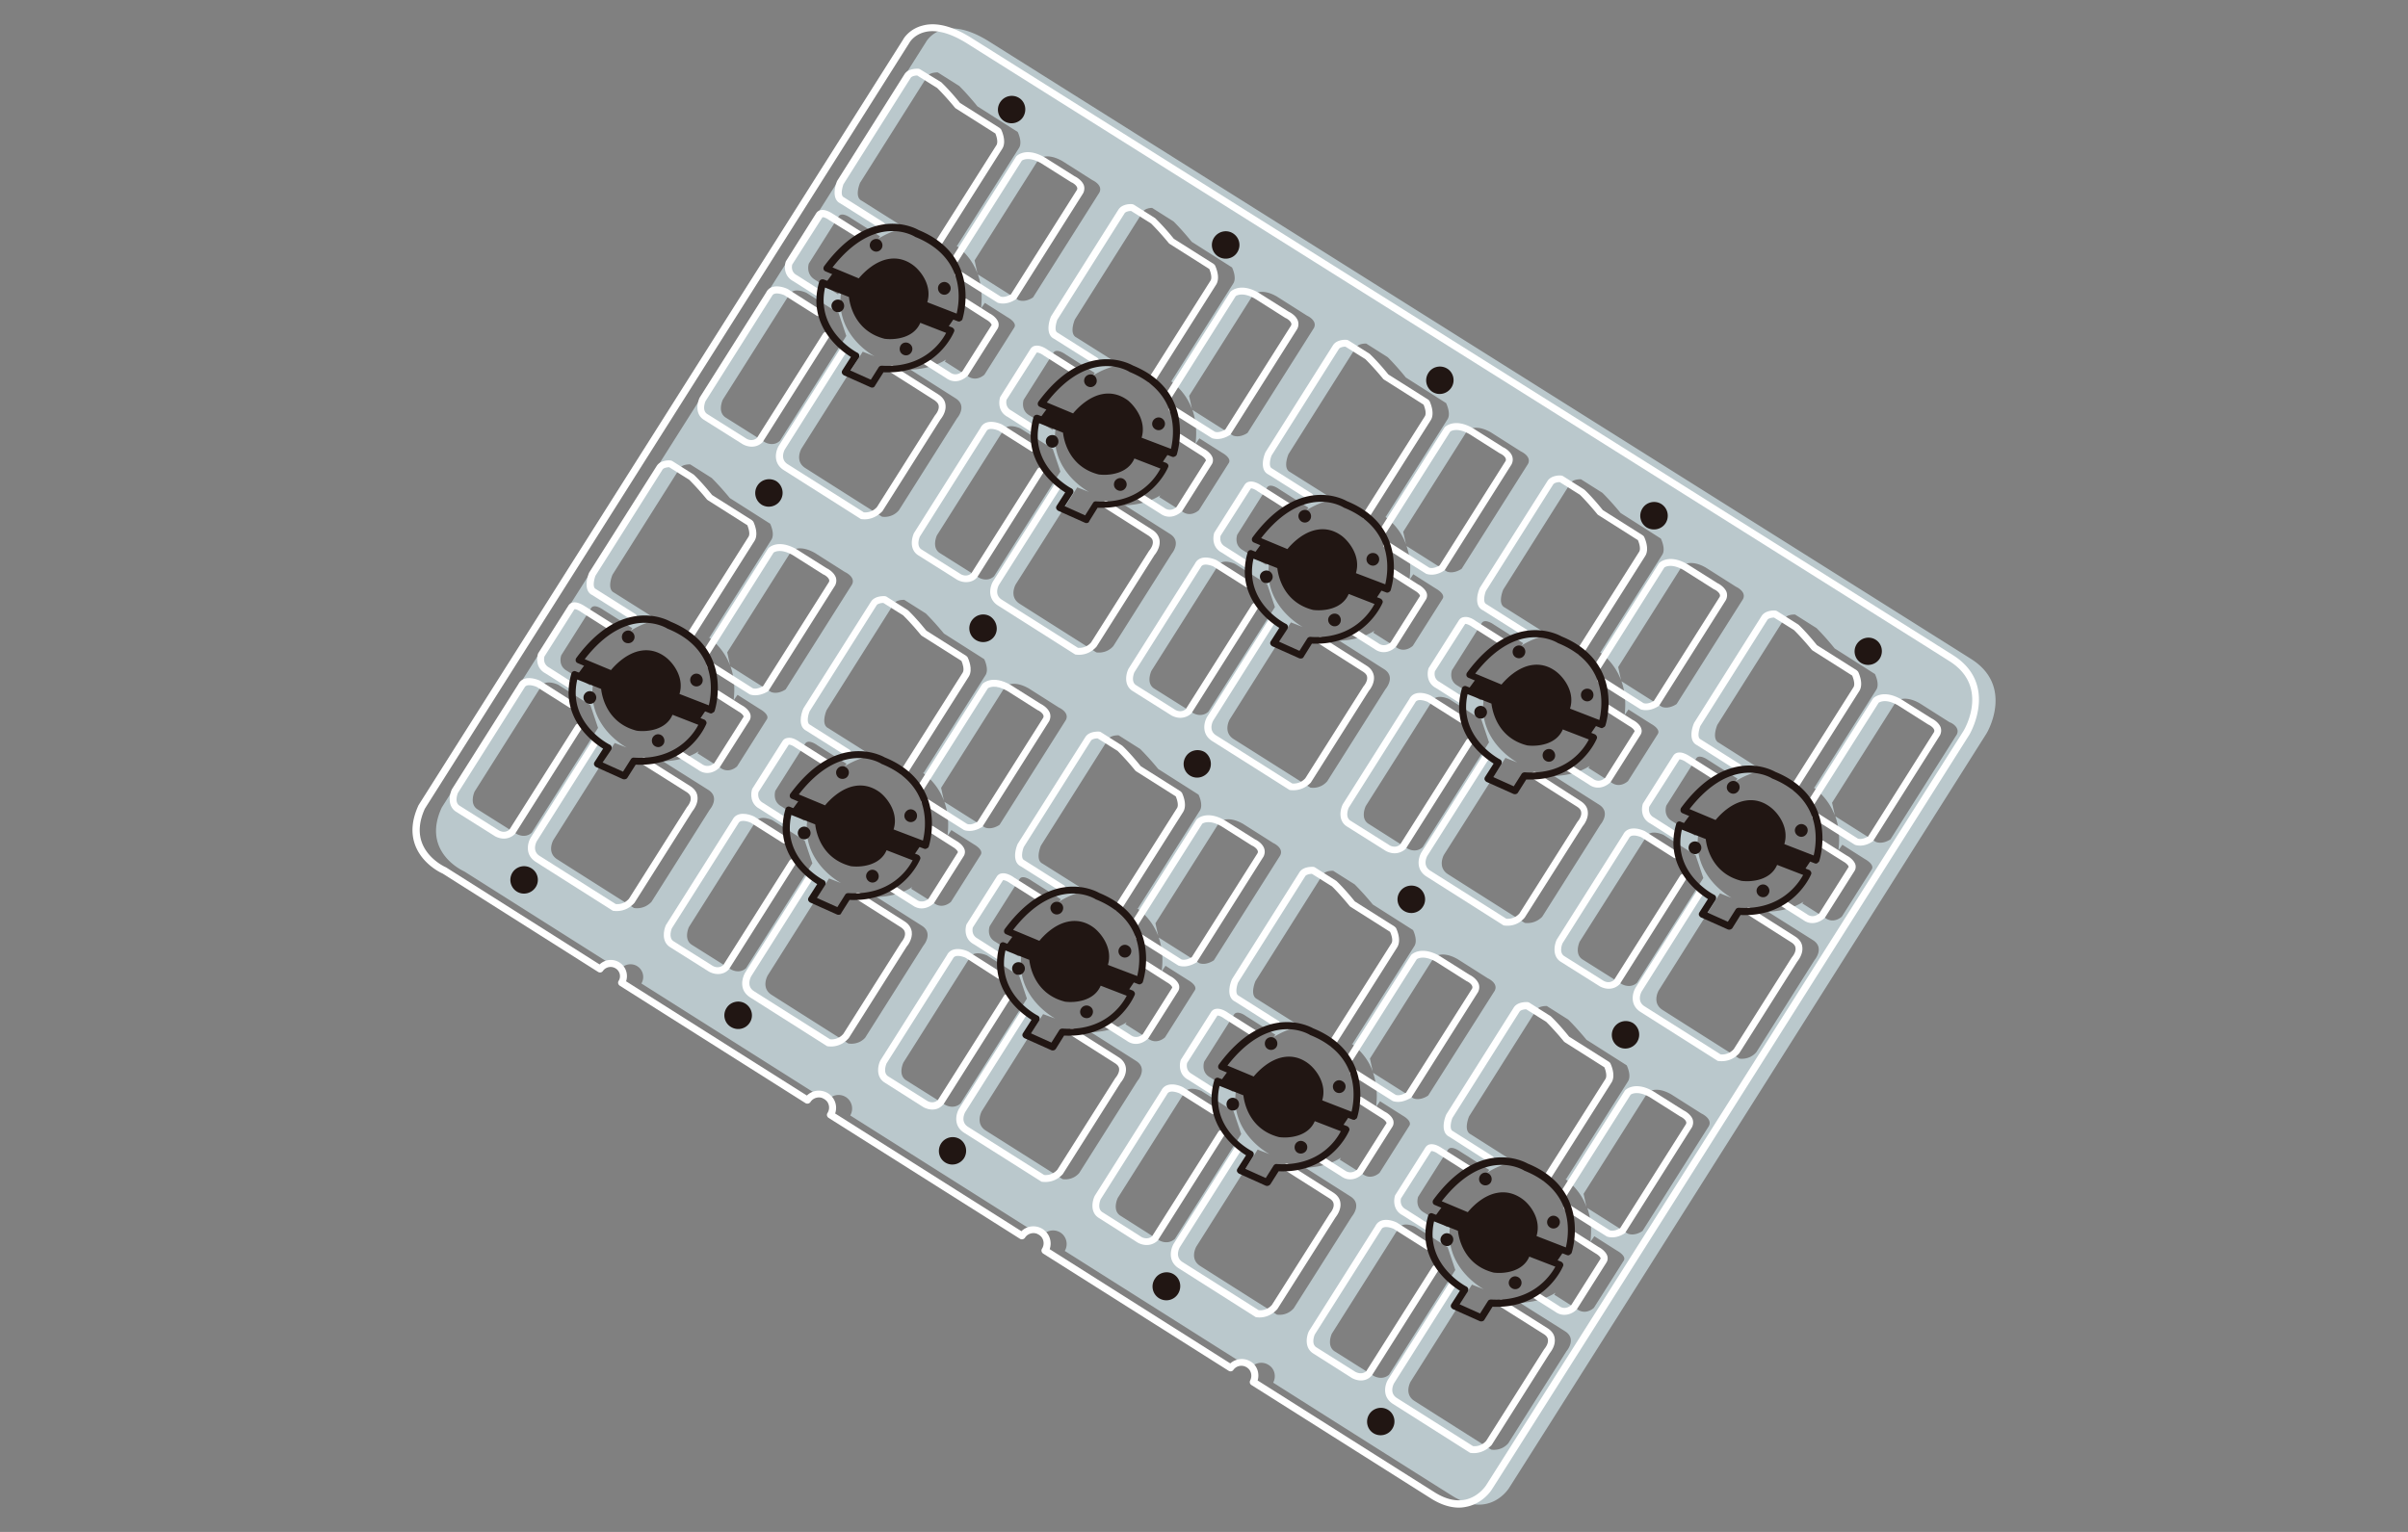 <svg version="1.1" id="圖層_1" xmlns="http://www.w3.org/2000/svg" x="0" y="0" viewBox="0 0 110 70" style="enable-background:new 0 0 110 70" xml:space="preserve"><rect x="0" y="0" width="110" height="70" fill="#808080" stroke="none"/><style>.st0{display:none}.st1{display:inline}.st2{fill:#7d7d7d}.st3{fill:#211613}.st4{fill:#fff}.st5{fill:#a9aaaa}.st6{fill:#231815}.st7{fill:#807f80}.st8{fill:#d8d8d9}.st10{fill:#6b6a6a}.st11{fill:#c2c3c3}.st12{fill:#bac8cc}</style><g id="圖層_3"><path class="st12" d="M90.04 30.11C88.34 29.03 45.19 1.9 45.19 1.9c-2.16-1.36-2.89.02-2.89.02L20.18 36.9c-.96 2.06 1.03 2.92 1.03 2.92l7.11 4.5a.58.58 0 0 1 .98.62l8.49 5.37c.19-.28.56-.36.85-.18.28.18.37.55.2.84l8.75 5.53c.19-.28.56-.36.85-.18.28.18.37.55.2.84l8.48 5.36c.19-.25.55-.33.83-.15.28.17.36.53.21.81 0 0 7.2 4.56 8.18 5.17 1.71 1.08 2.59-.35 2.59-.35.19-.28 21.82-34.49 21.82-34.49s1.29-2.14-.71-3.4zM62.41 15.7l.98.62s.37.36.83.93l1.84 1.17s.23.47.07.73l-2.83 4.47-.04-.02c.51.38.81.83.97 1.28l-.13-.58 2.93-4.63s.35-.33 1.08.09l1.37.87s.5.22.32.57l-3.03 4.79s-.34.25-.67.13l-1.85-1.17c.21.59.19 1.17.13 1.56l.18-.27 1.04.66s.44.24.3.46l-1.36 2.15s-.37.36-.77.06l-1.04-.66.06-.09c-.41.26-.96.44-1.65.46l.06.01 2.03 1.29c.55.35.06.91.06.91l-2.66 4.21c-.33.38-.77.29-.77.29s-3-1.9-3.51-2.22c-.5-.32-.18-.89-.18-.89l2.8-4.44.54.21c-.25-.14-1.89-1.15-1.51-3.07l-.17.23-1.04-.66c-.45-.24-.27-.72-.27-.72l1.36-2.15c.14-.23.55.07.55.07l1.34.85-.08.11c.51-.32.98-.46 1.38-.48l-.33-.12-1.81-1.14c-.35-.17-.07-.82-.07-.82l3.07-4.86c.13-.21.48-.19.48-.19zm5.26 17.18.35 1.04-3.03 4.79c-.33.3-.7.06-.7.06l-1.78-1.13c-.39-.25-.12-.81-.12-.81l3.03-4.79c.19-.38.79-.09.79-.09l1.46.93zm-12.47-.36c-.33.3-.7.06-.7.06l-1.78-1.12c-.39-.25-.12-.81-.12-.81l3.03-4.79c.19-.38.79-.09.79-.09l1.47.93.35 1.04-3.04 4.78zM52.63 9.5l.98.62s.37.36.83.93l1.84 1.17s.23.46.06.73l-2.83 4.47-.04-.02c.52.39.81.84.98 1.29l-.13-.6 2.93-4.63s.35-.33 1.08.09l1.37.87s.5.22.32.57l-3.03 4.79s-.34.25-.67.12l-1.85-1.17c.21.6.19 1.17.14 1.56l.18-.26 1.04.66s.45.24.3.47l-1.36 2.15s-.37.36-.77.06l-1.05-.66.06-.08c-.41.26-.95.44-1.64.46l.05.02 2.03 1.29c.55.35.07.91.07.91l-2.66 4.21c-.33.38-.78.29-.78.29s-3-1.9-3.5-2.22c-.51-.32-.18-.89-.18-.89l2.81-4.43.54.21c-.26-.14-1.89-1.15-1.5-3.06l-.17.23-1.04-.66c-.44-.24-.28-.72-.28-.72l1.36-2.15c.14-.23.55.07.55.07l1.34.85-.08.12c.51-.32.98-.46 1.38-.48l-.33-.12-1.81-1.14c-.35-.17-.07-.82-.07-.82l3.07-4.86c.1-.25.46-.24.46-.24zm-7.22 16.83c-.32.3-.7.06-.7.06l-1.78-1.12c-.39-.25-.13-.81-.13-.81l3.03-4.79c.19-.38.79-.09.79-.09l1.47.93.35 1.04-3.03 4.78zm-8.46-14.29 1.36-2.15c.14-.23.55.07.55.07l1.34.84-.08.11c.51-.32.98-.46 1.38-.48l-.33-.12-1.81-1.14c-.35-.17-.07-.82-.07-.82l3.07-4.86c.12-.2.48-.18.48-.18l.98.62s.37.36.83.93l1.84 1.17s.23.46.06.73l-2.83 4.47-.05-.02c.52.39.82.84.98 1.29l-.13-.6 2.93-4.63s.34-.33 1.08.09l1.37.87s.5.22.32.57l-3.03 4.79s-.34.25-.67.12l-1.85-1.17c.21.59.19 1.17.14 1.56l.18-.26 1.04.66s.45.24.3.47l-1.36 2.15s-.37.36-.77.06l-1.04-.66.06-.09c-.41.26-.96.44-1.65.46l.05.02 2.03 1.29c.56.35.07.91.07.91l-2.66 4.21c-.33.38-.77.29-.77.29s-3-1.9-3.5-2.22c-.51-.32-.18-.89-.18-.89l2.8-4.43.54.21c-.26-.14-1.89-1.15-1.5-3.06l-.17.23-1.04-.66c-.46-.27-.29-.75-.29-.75zm-3.93 6.22 3.03-4.79c.19-.38.79-.09.79-.09l1.47.93.35 1.04-3.03 4.79c-.32.3-.7.06-.7.06l-1.78-1.12c-.4-.26-.13-.82-.13-.82zM23.59 38.1l-1.78-1.12c-.39-.25-.13-.81-.13-.81l3.03-4.79c.19-.38.79-.09.79-.09l1.47.93.35 1.04-3.03 4.79c-.32.29-.7.05-.7.05zm5.37 3.39s-3-1.9-3.5-2.22c-.51-.32-.18-.89-.18-.89l2.8-4.43.55.21c-.24-.13-1.9-1.14-1.51-3.07l-.17.23-1.04-.66c-.45-.24-.27-.72-.27-.72L27 27.79c.14-.23.55.07.55.07l1.34.85-.08.11c.51-.32.98-.46 1.38-.48l-.33-.12-1.81-1.14c-.35-.17-.07-.82-.07-.82l3.07-4.86c.12-.2.48-.18.48-.18l.98.62s.37.36.83.92l1.84 1.17s.23.46.06.73l-2.83 4.47-.05-.02c.52.39.82.85.99 1.3l-.13-.6 2.93-4.63s.34-.33 1.08.09l1.37.87s.5.22.32.57l-3.03 4.79s-.34.25-.67.12l-1.85-1.17c.21.59.19 1.17.14 1.56l.18-.26 1.04.66s.44.24.3.46l-1.36 2.15s-.37.36-.77.06l-1.04-.66.06-.09c-.41.26-.96.44-1.65.46l.05.02 2.03 1.28c.56.35.07.91.07.91l-2.66 4.21c-.36.38-.8.28-.8.28zm4.42 2.8-1.78-1.12c-.39-.25-.13-.81-.13-.81l3.03-4.79c.19-.38.79-.09.79-.09l1.47.93.35 1.04-3.03 4.79c-.32.29-.7.05-.7.05zm5.37 3.39s-3-1.9-3.5-2.22c-.51-.32-.18-.89-.18-.89l2.8-4.43.55.21c-.24-.13-1.9-1.14-1.51-3.07l-.17.23-1.04-.66c-.44-.24-.28-.72-.28-.72l1.36-2.15c.15-.23.55.07.55.07l1.34.85-.09.12c.51-.32.99-.46 1.39-.49l-.33-.12-1.81-1.14c-.35-.17-.07-.82-.07-.82l3.07-4.86c.12-.2.48-.18.48-.18l.98.62s.37.36.83.92l1.84 1.17s.23.46.06.73l-2.83 4.47-.05-.02c.52.39.81.84.98 1.29l-.13-.59 2.93-4.63s.34-.33 1.08.09l1.37.87s.5.22.32.57l-3.03 4.79s-.34.25-.67.12l-1.85-1.17c.21.6.19 1.17.14 1.56l.18-.27 1.04.66s.44.24.3.47l-1.36 2.15s-.37.36-.77.06l-1.05-.66.06-.08c-.41.26-.96.44-1.65.46l.05.02 2.03 1.29c.55.35.07.91.07.91l-2.66 4.21c-.33.36-.77.26-.77.26zm4.42 2.8-1.78-1.12c-.39-.25-.12-.81-.12-.81l3.03-4.79c.19-.38.79-.1.79-.1l1.47.93.35 1.04-3.03 4.79c-.33.3-.71.06-.71.06zm5.37 3.4s-3-1.9-3.51-2.22c-.5-.32-.18-.89-.18-.89l2.8-4.43.55.2c-.23-.13-1.9-1.14-1.51-3.07l-.17.23-1.04-.66c-.45-.24-.27-.72-.27-.72l1.36-2.15c.14-.23.55.07.55.07l1.34.85-.08.11c.51-.32.98-.46 1.38-.48l-.33-.12-1.81-1.14c-.35-.17-.07-.82-.07-.82l3.07-4.86c.12-.2.48-.18.48-.18l.98.62s.37.36.83.92l1.84 1.17s.23.46.06.73l-2.83 4.47-.05-.02c.51.38.81.83.98 1.28l-.13-.58 2.93-4.63s.35-.33 1.08.09l1.37.87s.5.22.32.57l-3.03 4.79s-.34.25-.67.13l-1.85-1.17c.21.6.19 1.17.13 1.56l.18-.27 1.04.66s.44.24.3.46l-1.36 2.15s-.37.36-.77.06l-1.04-.66.06-.09c-.41.26-.96.44-1.65.46l.05.02 2.03 1.29c.55.35.06.91.06.91L49.3 53.6c-.32.37-.76.28-.76.28zm4.42 2.8-1.78-1.13c-.39-.25-.12-.81-.12-.81l3.03-4.79c.19-.38.79-.1.79-.1l1.47.93.35 1.04-3.03 4.79c-.34.3-.71.07-.71.07zm6.14 3.1c-.33.38-.77.29-.77.29s-3-1.9-3.5-2.22c-.51-.32-.18-.89-.18-.89l2.8-4.43.55.21c-.23-.12-1.91-1.13-1.51-3.08l-.17.23-1.04-.66c-.44-.24-.27-.72-.27-.72l1.36-2.15c.15-.23.55.07.55.07l1.34.85-.08.11c.51-.32.98-.46 1.38-.48l-.33-.12-1.81-1.14c-.35-.17-.07-.82-.07-.82l3.07-4.86c.12-.2.48-.18.48-.18l.98.62s.37.36.83.92l1.84 1.17s.23.46.06.73l-2.83 4.47-.05-.02c.52.39.82.84.98 1.29l-.13-.6 2.93-4.63s.35-.33 1.08.09l1.37.87s.5.22.32.57l-3.04 4.79s-.34.25-.67.13l-1.85-1.17c.21.59.19 1.17.14 1.56l.18-.26 1.04.66s.44.24.3.46l-1.36 2.15s-.37.36-.77.06l-1.05-.66.06-.09c-.41.26-.96.44-1.65.46l.05.02 2.03 1.29c.55.35.07.91.07.91l-2.66 4.2zm3.65 3.09-1.78-1.12c-.39-.25-.13-.81-.13-.81l3.03-4.79c.19-.38.79-.09.79-.09l1.47.93.35 1.04-3.03 4.79c-.33.28-.7.05-.7.05zm15.31-11.41-3.03 4.79s-.34.25-.67.12l-1.85-1.17c.21.59.19 1.17.14 1.55l.18-.26 1.04.66s.45.24.3.46l-1.36 2.15s-.36.36-.77.06L71 59.16l.06-.09c-.41.26-.96.44-1.65.46l.05.02 2.03 1.28c.56.35.07.91.07.91l-2.66 4.21c-.33.38-.78.29-.78.29s-3-1.9-3.5-2.22c-.51-.32-.18-.89-.18-.89l2.8-4.43.54.21c-.25-.14-1.89-1.15-1.51-3.07l-.17.23-1.04-.66c-.45-.24-.28-.72-.28-.72l1.36-2.15c.14-.23.55.07.55.07l1.34.85-.09.12c.51-.32.98-.46 1.38-.48l-.33-.12-1.81-1.15c-.35-.17-.07-.82-.07-.82l3.07-4.86c.12-.2.48-.18.48-.18l.98.62s.37.36.83.92l1.84 1.17s.23.46.06.73l-2.83 4.47-.05-.02c.52.39.82.84.98 1.29l-.13-.6 2.93-4.63s.35-.33 1.08.09l1.37.87c.02.01.52.24.34.58zm-8.41-9.29s-3-1.9-3.5-2.22c-.51-.32-.19-.89-.19-.89l2.81-4.43.54.21c-.26-.15-1.89-1.16-1.5-3.07l-.17.23-1.04-.66c-.45-.24-.27-.72-.27-.72l1.36-2.15c.14-.23.55.07.55.07l1.34.85-.08.11c.51-.32.98-.45 1.38-.48l-.33-.12-1.81-1.14c-.35-.17-.07-.82-.07-.82l3.07-4.86c.12-.2.48-.18.48-.18l.98.62s.37.36.83.92l1.84 1.17s.23.46.07.73l-2.83 4.47-.04-.02c.52.39.81.84.98 1.29l-.13-.6 2.93-4.63s.35-.33 1.08.09l1.37.87s.5.22.32.57l-3.03 4.79s-.34.25-.67.13l-1.85-1.17c.21.59.19 1.17.14 1.55l.18-.26 1.04.66s.44.23.3.46l-1.36 2.15s-.37.36-.77.06l-1.04-.66.06-.09c-.41.26-.96.44-1.65.46l.05.02 2.03 1.29c.55.35.06.91.06.91l-2.66 4.21c-.36.37-.8.28-.8.28zm4.42 2.79-1.78-1.12c-.39-.25-.13-.81-.13-.81l3.04-4.79c.19-.38.79-.09.79-.09l1.47.93.35 1.04-3.03 4.79c-.33.29-.71.05-.71.05zm15.32-11.4-3.03 4.79s-.34.25-.67.12l-1.85-1.17c.21.59.19 1.17.14 1.56l.18-.26 1.04.66s.45.24.3.47l-1.36 2.15s-.36.36-.77.06l-1.04-.66.06-.08c-.41.26-.96.44-1.65.46l.05.02 2.03 1.28c.55.35.07.91.07.91l-2.66 4.21c-.33.38-.78.29-.78.29s-3-1.9-3.5-2.22c-.51-.32-.18-.89-.18-.89l2.8-4.44.54.21c-.27-.15-1.89-1.16-1.5-3.07l-.17.23-1.04-.66c-.45-.24-.28-.72-.28-.72l1.36-2.15c.14-.23.55.07.55.07l1.34.85-.09.12c.51-.32.98-.46 1.38-.49l-.33-.12-1.81-1.15c-.35-.17-.07-.82-.07-.82l3.07-4.86c.12-.2.48-.18.48-.18l.98.62s.37.36.83.93l1.84 1.17s.23.46.06.72l-2.83 4.47-.04-.01c.52.39.81.84.98 1.29l-.13-.59 2.93-4.63s.35-.33 1.08.09l1.37.87c0-.02.49.2.32.55z"/><path class="st3" d="M51.42 18.43c-1.23-.92-2.36.66-2.36.66l-1.18-.49-.41.56 1.24.49s.04 1.49 1.5 1.87c0 0 1.27.17 1.51-.78l1.3.51.39-.58-1.48-.57c.42-.94-.51-1.67-.51-1.67zM69.46 54.91c-1.23-.91-2.36.66-2.36.66l-1.18-.49-.41.56 1.24.49s.04 1.49 1.5 1.87c0 0 1.27.17 1.51-.78l1.3.51.39-.58-1.48-.57c.42-.94-.51-1.67-.51-1.67zM38.89 39.41s1.27.17 1.51-.78l1.31.51.39-.58-1.48-.57c.41-.93-.52-1.66-.52-1.66-1.23-.92-2.36.66-2.36.66l-1.18-.5-.41.56 1.24.49c0 .01.04 1.5 1.5 1.87zM58.47 51.79s1.27.17 1.51-.78l1.31.51.39-.58-1.48-.56c.41-.93-.52-1.66-.52-1.66-1.23-.91-2.36.66-2.36.66l-1.18-.5-.41.56 1.24.49c-.01 0 .03 1.49 1.5 1.86zM48.68 45.6s1.27.17 1.51-.78l1.31.51.39-.58-1.48-.57c.41-.93-.53-1.66-.53-1.66-1.23-.91-2.36.66-2.36.66l-1.18-.5-.41.56 1.24.49c.01.01.04 1.5 1.51 1.87zM80.78 37.01c-1.23-.91-2.36.66-2.36.66l-1.18-.49-.41.56 1.24.49s.04 1.49 1.5 1.87c0 0 1.27.17 1.51-.78l1.3.51.39-.58-1.48-.57c.43-.94-.51-1.67-.51-1.67zM40.43 15.32s1.27.17 1.51-.78l1.3.51.4-.58-1.48-.57c.41-.93-.52-1.66-.52-1.66-1.23-.91-2.36.66-2.36.66l-1.18-.49-.41.56 1.24.49c-.01-.01.03 1.48 1.5 1.86zM61.21 24.62c-1.23-.91-2.36.66-2.36.66l-1.18-.5-.41.56 1.24.49s.04 1.49 1.5 1.87c0 0 1.27.17 1.51-.78l1.3.51.39-.58-1.48-.57c.42-.93-.51-1.66-.51-1.66zM29.1 33.22s1.27.17 1.51-.78l1.3.51.39-.58-1.48-.57c.41-.93-.52-1.66-.52-1.66-1.23-.92-2.36.66-2.36.66l-1.18-.49-.41.56 1.24.49c.01-.01.05 1.49 1.51 1.86zM69.79 33.89s1.27.17 1.51-.78l1.3.51.4-.58-1.48-.57c.41-.93-.52-1.66-.52-1.66-1.23-.91-2.36.66-2.36.66l-1.18-.5-.41.56 1.24.49c0 .01.04 1.5 1.5 1.87zM24.47 40.54c-.19.29-.57.38-.86.2a.632.632 0 0 1-.2-.87.63.63 0 0 1 .87-.19c.29.18.38.57.19.86zM34.25 46.73c-.18.29-.57.38-.87.19a.617.617 0 0 1-.19-.86c.18-.29.57-.38.86-.2.3.19.39.58.2.87zM44.04 52.92c-.19.29-.57.38-.86.2s-.38-.57-.19-.87a.63.63 0 0 1 .87-.19c.27.18.36.56.18.86zM53.82 59.11a.63.63 0 1 1-1.06-.68c.18-.29.57-.38.86-.2.3.19.38.58.2.88zM63.6 65.29c-.18.29-.57.38-.86.2s-.38-.57-.19-.87a.63.63 0 0 1 .87-.19c.28.18.37.57.18.86zM35.65 22.86c-.18.29-.57.38-.86.2a.63.63 0 0 1-.19-.87c.18-.29.57-.38.87-.2.28.19.37.58.18.87zM45.44 29.05c-.18.29-.57.38-.87.19a.627.627 0 0 1-.19-.87c.19-.29.57-.38.86-.2.29.2.38.59.2.88zM55.22 35.24c-.19.29-.57.38-.86.2s-.38-.57-.19-.87c.18-.29.57-.38.87-.2.27.19.36.58.18.87zM65 41.43c-.18.29-.57.38-.87.19a.617.617 0 0 1-.19-.86c.18-.29.57-.38.87-.2.29.19.38.58.19.87zM74.78 47.62c-.19.29-.57.38-.86.2s-.38-.57-.19-.87a.64.64 0 0 1 .87-.2c.28.19.37.57.18.87zM46.74 5.34c-.18.29-.57.38-.86.2a.62.62 0 0 1-.19-.87.63.63 0 0 1 .87-.19c.28.18.36.56.18.86zM56.52 11.53c-.18.29-.57.38-.87.19a.617.617 0 0 1-.19-.86c.19-.29.57-.38.86-.2.3.19.39.57.2.87zM66.3 17.71c-.19.29-.57.38-.86.2a.627.627 0 0 1-.19-.87c.18-.29.57-.38.87-.19.28.18.37.57.18.86zM76.09 23.9c-.18.29-.57.38-.87.2a.627.627 0 0 1-.19-.87c.18-.29.57-.38.86-.2.3.19.38.58.2.87zM85.87 30.09c-.18.29-.57.38-.86.2a.617.617 0 0 1-.19-.86c.19-.29.57-.38.86-.2.29.18.37.57.19.86z"/><path class="st4" d="M66.65 68.89c-.41 0-.85-.14-1.3-.43l-8.18-5.17a.158.158 0 0 1-.06-.21c.11-.22.04-.48-.16-.6a.449.449 0 0 0-.61.12c-.05.07-.14.08-.21.04l-8.48-5.36c-.07-.05-.1-.14-.05-.22a.462.462 0 0 0-.78-.5.17.17 0 0 1-.22.05l-8.75-5.53c-.07-.05-.1-.14-.05-.22a.462.462 0 0 0-.78-.5c-.05.07-.15.09-.22.05l-8.49-5.37c-.07-.05-.1-.14-.05-.22.12-.19.06-.45-.14-.57a.43.43 0 0 0-.58.12c-.05.07-.14.09-.22.04l-7.11-4.5c-.01 0-.9-.39-1.24-1.28-.21-.55-.16-1.17.15-1.84L41.26 1.8c0-.01.26-.47.88-.63.62-.17 1.37.02 2.23.56.43.27 43.16 27.14 44.85 28.21 2.1 1.33.76 3.6.75 3.62-.88 1.4-21.63 34.22-21.82 34.5-.01.02-.38.61-1.11.78-.13.03-.26.05-.39.05zm-9.2-5.81c.92.58 7.16 4.53 8.07 5.1.52.33 1 .44 1.44.34.6-.14.92-.64.92-.64.2-.3 21.55-34.06 21.82-34.49.06-.1 1.18-2.03-.65-3.18C87.37 29.14 44.63 2.28 44.2 2c-.78-.49-1.44-.67-1.97-.53-.49.13-.68.47-.69.49L19.41 36.95c-.26.57-.31 1.1-.13 1.57.29.76 1.08 1.11 1.09 1.11l7.02 4.44a.738.738 0 0 1 1.21.77l8.26 5.22c.25-.25.65-.3.97-.1.31.2.44.58.32.92l8.51 5.38c.25-.25.65-.3.97-.1.31.2.44.58.32.92l8.25 5.22c.26-.23.64-.27.94-.08.28.17.41.53.31.86zm32.39-29.6z"/><path class="st4" d="M42.83 11.34c-.03 0-.06-.01-.09-.02-.07-.05-.1-.15-.05-.22l2.83-4.47c.08-.13.01-.39-.05-.53l-1.8-1.14c-.01-.01-.03-.02-.04-.03-.45-.55-.82-.91-.82-.91l-.91-.57c-.1 0-.25.03-.3.11l-3.07 4.86c-.05.14-.15.51.01.59l1.82 1.15c.07.05.1.15.05.22s-.15.1-.22.05l-1.81-1.14c-.37-.18-.26-.73-.14-1.02l3.08-4.88c.17-.27.58-.25.62-.25.03 0 .05.01.08.02l.98.6c.04.04.4.38.85.94l1.82 1.15.06.06c.03.06.26.55.06.88l-2.83 4.47c-.03.05-.08.08-.13.08zM45.82 13.87c-.08 0-.16-.01-.25-.04l-1.89-1.19c-.07-.05-.1-.15-.05-.22s.15-.1.22-.05l1.86 1.18c.18.06.4-.06.47-.1l3.02-4.78c.01-.03.02-.07 0-.11-.04-.11-.2-.21-.26-.23l-1.38-.87c-.54-.31-.82-.16-.88-.12l-2.92 4.61c-.05.07-.15.1-.22.05s-.1-.15-.05-.22l2.93-4.63c.04-.05.46-.44 1.3.04l1.38.87c.01 0 .31.15.41.4.04.12.03.25-.03.37l-3.04 4.81c-.01.02-.02.03-.04.04s-.27.19-.58.19zM37.37 13.54c-.03 0-.06-.01-.09-.03l-1.04-.66c-.44-.23-.42-.7-.34-.91l1.38-2.19c.05-.08.13-.14.23-.15.23-.04.5.15.55.18l1.33.84c.07.05.1.15.05.22s-.15.1-.22.05l-1.34-.83c-.09-.07-.25-.15-.31-.13l-1.38 2.16s-.1.33.22.49l1.05.67c.07.05.1.15.05.22-.04.05-.09.07-.14.07zM43.64 17.42c-.14 0-.28-.04-.43-.15l-1.03-.65c-.07-.05-.1-.15-.05-.22s.15-.1.22-.05l1.04.66c.29.22.54-.01.57-.04l1.34-2.12c-.02-.09-.15-.19-.24-.24l-1.05-.67c-.07-.05-.1-.15-.05-.22s.15-.1.22-.05l1.04.66c.05.02.33.19.39.42.02.09.01.19-.04.27l-1.36 2.15c-.12.11-.33.25-.57.25zM34.34 20.41c-.17 0-.32-.06-.41-.11l-1.78-1.12c-.41-.26-.3-.78-.19-1.01L35 13.36c.2-.4.72-.28.99-.15l1.48.94c.07.05.1.15.05.22s-.15.1-.22.05l-1.47-.93s-.45-.2-.56.03l-3.04 4.81s-.19.42.08.59l1.78 1.12c.03.02.27.16.49-.03l3.02-4.77c.05-.07.15-.1.22-.05s.1.15.05.22l-3.03 4.79-.03.03a.68.68 0 0 1-.47.18zM39.5 23.73c-.09 0-.15-.01-.15-.01-.02 0-.04-.01-.05-.02l-3.5-2.22c-.5-.32-.37-.86-.23-1.1l2.81-4.44c.05-.07.15-.1.22-.05s.1.15.05.22l-2.8 4.43c-.02.04-.23.44.13.67l3.48 2.2c.08.01.37.02.6-.24l2.65-4.19c.07-.08.2-.27.17-.44-.01-.09-.08-.17-.19-.25L40.66 17c-.07-.05-.1-.15-.05-.22s.15-.1.22-.05l2.03 1.29c.19.12.31.28.33.47.05.34-.2.64-.23.68l-2.65 4.19c-.3.31-.62.37-.81.37z"/><path class="st3" d="M43.81 14.69c-.02 0-.04 0-.06-.01l-1.65-.63c-.04-.02-.07-.05-.09-.09s-.02-.09 0-.13c.35-.8-.44-1.44-.48-1.47-.27-.2-.57-.29-.87-.24-.7.11-1.25.86-1.26.86-.04.06-.12.08-.19.05l-1.5-.63a.147.147 0 0 1-.09-.1c-.01-.05 0-.1.03-.14 2.08-2.82 4.12-1.76 4.31-1.65 2.93 1.2 2.01 4.03 2.01 4.06-.01.04-.04.08-.08.09-.03.03-.06.03-.08.03zm-1.45-.88 1.34.52c.14-.58.43-2.56-1.88-3.5-.01 0-.02-.01-.02-.01-.08-.05-1.83-1.1-3.77 1.4l1.2.5c.19-.23.72-.79 1.39-.89.39-.06.77.04 1.11.3.33.25.86.92.63 1.68zM39.85 17.71c-.02 0-.04 0-.07-.01l-1.23-.55a.219.219 0 0 1-.09-.1.153.153 0 0 1 .02-.13l.39-.61c-.5-.31-2.02-1.45-1.45-3.43.01-.04.04-.08.08-.1s.09-.02.13-.01l1.35.53c.06.02.1.08.1.14s.06 1.38 1.38 1.72c.03 0 1.11.14 1.32-.67.01-.04.04-.08.08-.1s.09-.02.13-.01l1.5.58c.04.02.07.05.09.08.02.04.02.08 0 .12-.01.02-.78 1.96-3.22 1.85l-.38.6c-.03.07-.08.1-.13.1zm-1-.78.93.42.36-.57c.03-.05.09-.07.15-.07 1.89.12 2.71-1.07 2.93-1.5l-1.18-.46c-.3.71-1.18.79-1.63.73-1.34-.34-1.59-1.54-1.63-1.91l-1.09-.43c-.44 1.98 1.46 2.97 1.48 2.98.04.02.07.06.08.1.01.04.01.09-.02.13l-.38.58z"/><path class="st4" d="M52.61 17.53c-.03 0-.06-.01-.09-.02a.154.154 0 0 1-.05-.22l2.83-4.47c.08-.13 0-.4-.06-.53l-1.8-1.14c-.01-.01-.03-.02-.04-.03-.45-.55-.82-.91-.82-.91l-.91-.57c-.1 0-.25.03-.3.11l-3.07 4.86c-.03.08-.17.51.01.59l1.82 1.15c.07.05.1.15.05.22s-.15.1-.22.05l-1.81-1.14c-.37-.18-.26-.73-.14-1.02l3.08-4.88c.17-.27.57-.26.62-.25.03 0 .05.01.08.02l.98.62c.04.04.4.38.85.94l1.82 1.15c.02.02.05.04.06.06.03.06.26.55.06.88l-2.83 4.47c-.01.04-.06.06-.12.06zM55.61 20.06c-.08 0-.17-.01-.25-.04l-1.89-1.19c-.08-.05-.1-.15-.05-.22s.15-.1.22-.05l1.86 1.17c.18.06.4-.06.47-.1l3.01-4.76c.01-.03.02-.07 0-.11-.04-.11-.2-.21-.26-.23l-1.39-.88c-.54-.31-.82-.16-.88-.12l-2.91 4.61c-.05.07-.15.1-.22.05a.154.154 0 0 1-.05-.22l2.93-4.63c.04-.05.47-.44 1.3.04l1.38.87c.01 0 .32.15.41.41.04.12.03.25-.03.37l-3.04 4.81c-.01.02-.02.03-.04.04-.01 0-.26.18-.57.18zM47.16 19.74c-.03 0-.06-.01-.09-.03l-1.04-.66c-.44-.23-.41-.7-.34-.91l1.38-2.19c.05-.08.13-.14.23-.15.23-.04.5.14.55.18l1.33.84c.07.05.1.15.05.22s-.15.1-.22.05l-1.34-.85c-.09-.07-.24-.14-.31-.13l-1.38 2.16s-.09.33.22.49l1.05.67c.07.05.1.15.05.22-.04.06-.09.09-.14.09zM53.42 23.61c-.14 0-.28-.04-.43-.15l-1.03-.65c-.07-.05-.1-.15-.05-.22s.15-.1.22-.05l1.05.66c.29.22.55-.01.57-.04l1.34-2.12c-.02-.09-.15-.19-.24-.24l-1.05-.67c-.08-.05-.1-.15-.05-.22s.15-.1.22-.05l1.04.66c.05.02.33.19.39.42.02.09.01.19-.04.27L54 23.36c-.12.11-.33.25-.58.25zM44.13 26.6c-.17 0-.32-.06-.41-.11l-1.78-1.12c-.4-.26-.3-.77-.19-1.01l3.04-4.81c.2-.4.72-.28.99-.15l1.48.94c.07.05.1.15.05.22s-.15.1-.22.05l-1.47-.93s-.45-.2-.56.03l-3.04 4.81s-.19.42.08.59l1.78 1.12c.03.02.27.16.49-.03l3.02-4.77c.05-.07.15-.1.22-.05s.1.15.05.22l-3.03 4.79-.03.03c-.14.14-.32.18-.47.18zM49.29 29.92c-.09 0-.15-.01-.15-.01-.02 0-.04-.01-.05-.02l-3.5-2.22c-.5-.32-.37-.86-.23-1.1l2.81-4.44c.05-.08.15-.1.22-.05s.1.15.05.22l-2.81 4.43c-.02.04-.23.44.13.67l3.48 2.2c.08.01.37.02.6-.24l2.65-4.19c.07-.08.2-.27.17-.44-.01-.1-.08-.17-.19-.25l-2.03-1.29c-.07-.05-.1-.15-.05-.22.05-.08.15-.1.22-.05l2.03 1.29c.19.12.3.28.33.47.05.34-.2.65-.23.68l-2.65 4.19c-.29.32-.61.37-.8.37z"/><path class="st3" d="M53.6 20.88c-.02 0-.04 0-.06-.01l-1.65-.63c-.04-.02-.07-.05-.09-.09s-.02-.09 0-.13c.35-.8-.44-1.44-.48-1.47-.27-.2-.57-.29-.87-.24-.7.11-1.25.86-1.26.86-.04.06-.12.08-.19.05l-1.5-.63a.147.147 0 0 1-.09-.1c-.01-.05 0-.1.03-.14 2.08-2.82 4.11-1.76 4.31-1.65 2.93 1.2 2.02 4.03 2.01 4.06-.01.04-.04.08-.08.09-.04.03-.06.03-.08.03zM52.15 20l1.34.51c.14-.58.43-2.56-1.88-3.51-.01 0-.02-.01-.02-.01-.07-.05-1.83-1.1-3.77 1.4l1.2.5c.19-.23.72-.79 1.39-.89.39-.06.77.04 1.12.3.32.27.85.94.62 1.7zM49.63 23.9c-.02 0-.04 0-.06-.01l-1.23-.55a.219.219 0 0 1-.09-.1.153.153 0 0 1 .02-.13l.39-.61c-.5-.31-2.02-1.45-1.45-3.43.01-.04.04-.08.08-.1s.09-.02.13-.01l1.35.53c.06.02.1.08.1.14s.06 1.38 1.38 1.72c.03 0 1.11.14 1.31-.67.01-.04.04-.08.08-.1s.09-.02.13-.01l1.5.58c.04.02.07.05.09.08.02.04.02.08 0 .12-.01.02-.8 1.95-3.22 1.85l-.38.61c-.02.07-.07.09-.13.09zm-.99-.77.93.42.36-.57c.03-.05.08-.08.15-.07 1.9.13 2.71-1.07 2.93-1.5l-1.19-.46c-.3.71-1.18.79-1.63.73-1.34-.34-1.59-1.54-1.63-1.91l-1.09-.43c-.44 1.98 1.46 2.97 1.48 2.98.04.02.07.06.08.1.01.04.01.09-.02.13l-.37.58z"/><path class="st4" d="M62.4 23.73c-.03 0-.06-.01-.09-.02a.154.154 0 0 1-.05-.22l2.83-4.47c.08-.13 0-.39-.06-.53l-1.8-1.14c-.01-.01-.03-.02-.04-.03-.45-.55-.82-.91-.82-.91l-.91-.57c-.1 0-.25.03-.3.11l-3.07 4.86c-.06.14-.15.51.01.59l1.82 1.15c.08.05.1.15.05.22s-.15.1-.22.05l-1.81-1.14c-.37-.18-.26-.73-.13-1.02l3.08-4.88c.17-.27.57-.26.62-.25.03 0 .05.01.08.02l.98.62c.04.04.4.38.85.94l1.82 1.15c.02.02.05.04.06.06.03.06.26.56.06.88l-2.83 4.47c-.02.03-.08.06-.13.06zM65.4 26.26c-.08 0-.16-.01-.25-.04l-1.89-1.19a.154.154 0 0 1-.05-.22c.05-.08.15-.1.22-.05l1.86 1.18c.18.06.4-.06.47-.1l3.02-4.78c.01-.03.02-.07 0-.11-.04-.12-.21-.21-.26-.23l-1.39-.88c-.54-.31-.82-.16-.88-.12l-2.92 4.61c-.05.08-.15.1-.22.05a.154.154 0 0 1-.05-.22l2.93-4.63c.04-.05.47-.44 1.3.04l1.38.87c.01 0 .32.15.41.41.04.12.03.25-.03.37l-3.04 4.81c-.01.02-.02.03-.04.04-.01.01-.26.19-.57.19zM56.94 25.93c-.03 0-.06-.01-.09-.02l-1.04-.66c-.44-.23-.41-.7-.34-.91l1.38-2.18c.05-.08.13-.14.23-.15.23-.04.5.14.55.18l1.33.84c.08.05.1.15.05.22s-.15.1-.22.05l-1.34-.85c-.09-.07-.25-.15-.31-.13l-1.38 2.16s-.1.33.21.5l1.05.67c.07.05.1.15.05.22-.02.03-.07.06-.13.06zM63.21 29.8c-.14 0-.28-.04-.43-.15L61.75 29c-.07-.05-.1-.15-.05-.22s.15-.1.22-.05l1.04.66c.3.22.56-.03.57-.04l1.34-2.12c-.02-.09-.15-.19-.24-.24l-1.05-.67a.154.154 0 0 1-.05-.22c.05-.08.15-.1.22-.05l1.04.66c.05.02.33.19.39.41.02.09.01.19-.04.27l-1.36 2.15c-.11.12-.32.26-.57.26zM53.92 32.8c-.17 0-.32-.06-.41-.11l-1.78-1.12c-.4-.26-.3-.77-.18-1.01l3.04-4.81c.2-.4.72-.28.99-.15l1.48.94c.08.05.1.15.05.22-.05.08-.15.1-.22.05l-1.47-.93s-.45-.2-.56.03l-3.04 4.81s-.19.42.08.59l1.78 1.12c.03.02.27.16.49-.03l3.02-4.77c.05-.08.15-.1.22-.05.08.05.1.15.05.22l-3.03 4.79-.03.03a.74.74 0 0 1-.48.18zM59.08 36.11c-.09 0-.15-.01-.15-.01-.02 0-.04-.01-.05-.02 0 0-3-1.9-3.51-2.22-.5-.32-.37-.86-.23-1.1l2.81-4.44c.05-.08.15-.1.22-.05.08.05.1.15.05.22l-2.8 4.44c-.02.04-.23.44.13.67.48.3 3.18 2.01 3.48 2.2.09.01.37.02.6-.24l2.65-4.19c.07-.08.2-.27.17-.44-.01-.09-.08-.17-.19-.24l-2.03-1.29a.154.154 0 0 1-.05-.22c.05-.08.15-.1.22-.05l2.03 1.29c.19.12.3.28.33.47.05.34-.2.65-.23.68l-2.65 4.19c-.29.3-.61.35-.8.35z"/><path class="st3" d="M63.38 27.08c-.02 0-.04 0-.06-.01l-1.65-.63c-.04-.02-.07-.05-.09-.09s-.02-.09 0-.13c.35-.8-.44-1.44-.48-1.47-.27-.2-.57-.29-.87-.24-.7.11-1.25.86-1.26.86-.04.06-.12.08-.19.05l-1.5-.63a.147.147 0 0 1-.09-.1c-.01-.05 0-.1.03-.14 2.08-2.82 4.12-1.76 4.31-1.65 2.93 1.2 2.01 4.03 2 4.06-.01.04-.04.08-.08.09a.09.09 0 0 1-.07.03zm-1.44-.89 1.34.51c.14-.58.43-2.56-1.88-3.5-.01 0-.02-.01-.02-.01-.08-.05-1.83-1.1-3.77 1.4l1.2.5c.19-.23.71-.79 1.39-.89.39-.06.77.04 1.11.3.33.26.86.93.63 1.69zM59.42 30.09c-.02 0-.04 0-.07-.01l-1.23-.55a.219.219 0 0 1-.09-.1.153.153 0 0 1 .02-.13l.39-.61c-.5-.31-2.02-1.45-1.45-3.44.01-.04.04-.08.08-.1s.09-.02.13 0l1.35.54c.06.02.1.08.1.14s.06 1.38 1.38 1.72c.03 0 1.11.14 1.32-.67.01-.04.04-.08.08-.1s.09-.02.13-.01l1.5.58c.04.02.07.05.09.09s.02.08 0 .12c-.01.02-.81 1.95-3.22 1.85l-.38.61c-.02.05-.07.07-.13.07zm-.99-.77.93.42.36-.57c.03-.05.1-.07.14-.07.09.01.18.01.26.01 1.7 0 2.45-1.1 2.67-1.51l-1.18-.46c-.3.71-1.17.79-1.63.73-1.34-.34-1.59-1.54-1.63-1.91l-1.09-.43c-.44 1.97 1.4 2.94 1.49 2.98.04.02.07.06.08.1a.2.2 0 0 1-.02.13l-.38.58z"/><path class="st4" d="M72.19 29.92c-.03 0-.06-.01-.09-.02a.154.154 0 0 1-.05-.22l2.83-4.47c.08-.13 0-.4-.06-.53l-1.8-1.14c-.01-.01-.03-.02-.04-.03-.45-.55-.81-.91-.82-.91l-.91-.57c-.1 0-.25.03-.3.11L67.88 27c-.06.14-.15.52.01.6l1.82 1.15c.08.05.1.15.05.22s-.15.1-.22.05l-1.81-1.14c-.37-.18-.26-.73-.13-1.02l3.09-4.88c.17-.27.58-.26.62-.25.03 0 .05.01.08.02l.98.62c.04.03.4.38.85.94l1.82 1.15c.02.02.05.04.06.06.03.06.26.55.06.88l-2.83 4.47c-.03.02-.09.05-.14.05zM75.19 32.45c-.08 0-.17-.01-.25-.04l-1.89-1.19A.154.154 0 0 1 73 31c.05-.08.15-.1.22-.05l1.86 1.18c.19.06.4-.06.47-.1l3.01-4.76c.01-.03.02-.07 0-.11-.04-.11-.2-.21-.26-.23l-1.39-.88c-.54-.31-.82-.16-.88-.12l-2.91 4.61c-.05.07-.15.1-.22.05a.154.154 0 0 1-.05-.22l2.93-4.63c.04-.05.47-.44 1.3.04l1.38.87c.01 0 .31.15.41.4.04.12.03.25-.03.37l-3.04 4.81c-.01.02-.02.03-.04.04-.01 0-.26.18-.57.18zM66.73 32.12c-.03 0-.06-.01-.09-.02l-1.04-.66c-.44-.23-.41-.7-.34-.91l1.38-2.18c.05-.08.13-.14.23-.15.24-.05.5.14.55.18l1.33.84c.08.05.1.15.05.22-.05.08-.15.1-.22.05l-1.34-.85c-.09-.07-.25-.14-.31-.13l-1.38 2.16s-.1.33.21.49l1.05.67c.07.05.1.15.05.22-.02.04-.08.07-.13.07zM73 35.99c-.14 0-.28-.04-.43-.15l-1.03-.65c-.07-.05-.1-.15-.05-.22s.15-.1.22-.05l1.05.66c.3.23.56-.03.57-.04l1.34-2.12c-.01-.09-.15-.19-.24-.24l-1.05-.67a.154.154 0 0 1-.05-.22c.05-.08.15-.1.22-.05l1.04.66c.05.02.33.18.39.41.03.09.01.19-.04.27l-1.36 2.15c-.12.13-.34.26-.58.26zM63.71 38.99c-.17 0-.32-.06-.41-.11l-1.78-1.12c-.4-.26-.3-.77-.18-1.01l3.04-4.81c.2-.4.72-.29.99-.15l1.48.94c.08.05.1.15.05.22s-.15.1-.22.05l-1.47-.93s-.45-.2-.56.03l-3.04 4.81s-.19.42.08.59l1.78 1.12c.03.02.27.16.49-.03l3.02-4.77c.05-.08.15-.1.22-.05.08.05.1.15.05.22l-3.03 4.79-.03.03c-.16.13-.33.18-.48.18zM68.86 42.3c-.09 0-.14-.01-.15-.01-.02 0-.04-.01-.05-.02l-3.5-2.22c-.5-.32-.37-.86-.23-1.1l2.81-4.44c.05-.08.15-.1.22-.05.08.05.1.15.05.22l-2.81 4.43c-.02.04-.23.44.13.67l3.48 2.2c.08.01.37.02.6-.24l2.65-4.19c.07-.08.2-.27.17-.44-.01-.1-.08-.18-.19-.25l-2.03-1.29a.154.154 0 0 1-.05-.22c.05-.08.15-.1.22-.05l2.02 1.3c.19.12.31.28.33.47.05.34-.2.65-.23.68l-2.65 4.18c-.27.32-.6.37-.79.37z"/><path class="st3" d="M73.18 33.27c-.02 0-.04 0-.06-.01l-1.66-.64a.196.196 0 0 1-.09-.09.148.148 0 0 1 0-.13c.35-.8-.47-1.46-.47-1.47-.27-.2-.57-.28-.87-.24-.7.11-1.25.86-1.26.86-.04.06-.12.08-.19.05l-1.5-.63a.147.147 0 0 1-.09-.1c-.01-.05 0-.1.03-.14 2.08-2.82 4.11-1.76 4.31-1.65 2.93 1.2 2.02 4.03 2.01 4.06-.01.04-.04.08-.08.09-.04.03-.06.04-.08.04zm-1.46-.89 1.34.52c.14-.58.43-2.57-1.88-3.51-.01 0-.02-.01-.02-.01-.08-.05-1.83-1.1-3.77 1.4l1.2.5c.19-.23.72-.79 1.39-.89.39-.06.77.04 1.11.3.34.26.87.93.63 1.69zM69.21 36.29c-.02 0-.04 0-.07-.01l-1.23-.55a.219.219 0 0 1-.09-.1.153.153 0 0 1 .02-.13l.39-.61c-.5-.31-2.02-1.45-1.45-3.43.01-.04.04-.08.08-.1.04-.02.09-.02.13 0l1.35.53c.06.02.1.08.1.14 0 .06.06 1.38 1.38 1.71.03 0 1.12.14 1.32-.67.01-.04.04-.08.08-.1.04-.02.09-.02.13-.01l1.5.59c.04.02.07.05.09.09.02.04.02.08 0 .12-.01.02-.76 1.86-3.03 1.86h-.19l-.38.6c-.02.04-.08.07-.13.07zm-.99-.78.93.42.36-.57c.03-.05.1-.07.14-.07 1.9.13 2.71-1.07 2.93-1.5l-1.19-.46c-.3.71-1.18.79-1.63.73-1.34-.34-1.58-1.54-1.63-1.91l-1.09-.43c-.44 1.98 1.46 2.97 1.48 2.98.04.02.07.06.08.1a.2.2 0 0 1-.02.13l-.36.58z"/><path class="st4" d="M81.98 36.11c-.03 0-.06-.01-.09-.02a.154.154 0 0 1-.05-.22l2.83-4.47c.08-.13 0-.39-.06-.53l-1.8-1.14c-.01-.01-.03-.02-.04-.03-.45-.55-.82-.91-.82-.91l-.91-.57c-.1 0-.25.03-.3.1l-3.07 4.86c-.03.09-.17.51.01.6l1.82 1.15c.08.05.1.15.05.22s-.15.1-.22.05l-1.81-1.15c-.37-.18-.26-.73-.13-1.02l3.08-4.88c.17-.27.58-.26.62-.25.03 0 .05.01.08.02l.98.62c.04.03.4.38.85.94l1.82 1.15.06.06c.03.06.26.55.06.88l-2.83 4.47a.17.17 0 0 1-.13.07zM84.98 38.64c-.08 0-.17-.01-.25-.04l-1.89-1.19a.154.154 0 0 1-.05-.22c.05-.08.15-.1.22-.05l1.86 1.18c.18.06.4-.06.47-.1l3.01-4.77c.01-.03.02-.07 0-.11-.04-.11-.21-.21-.26-.23l-1.39-.88c-.54-.31-.81-.16-.88-.12l-2.92 4.61c-.05.07-.15.1-.22.05a.154.154 0 0 1-.05-.22l2.93-4.63c.04-.05.46-.44 1.3.04l1.38.87c.01 0 .31.15.41.4.04.12.03.25-.03.37l-3.04 4.81c-.01.02-.02.03-.04.04-.01.01-.26.19-.56.19zM76.52 38.31c-.03 0-.06-.01-.09-.02l-1.04-.66c-.44-.23-.41-.7-.34-.91l1.38-2.18c.05-.08.13-.14.23-.15.23-.04.5.15.55.18l1.33.84c.08.05.1.15.05.22-.05.08-.15.1-.22.05l-1.34-.85c-.09-.07-.25-.14-.31-.13l-1.38 2.16s-.1.33.22.5l1.05.67c.07.05.1.15.05.22-.03.03-.09.06-.14.06zM82.79 42.18c-.14 0-.28-.04-.43-.15l-1.03-.65c-.07-.05-.1-.15-.05-.22s.15-.1.22-.05l1.04.66c.29.22.54-.01.57-.04l1.34-2.12c-.02-.09-.15-.19-.24-.24l-1.05-.66a.154.154 0 0 1-.05-.22c.05-.08.15-.1.22-.05l1.04.66c.05.02.33.19.39.42.02.09.01.19-.04.27l-1.36 2.15c-.12.11-.33.24-.57.24zM73.49 45.18c-.17 0-.32-.06-.41-.11l-1.78-1.12c-.4-.25-.3-.77-.19-1.01l3.04-4.81c.2-.4.72-.28.99-.15l1.48.94c.08.05.1.15.05.22-.05.08-.15.1-.22.05l-1.47-.93s-.45-.2-.56.03l-3.04 4.81s-.19.42.08.59l1.78 1.12c.03.02.27.16.49-.03l3.02-4.77c.05-.08.15-.1.22-.05.08.05.1.15.05.22L74 44.96l-.03.03c-.15.14-.32.19-.48.19zM78.65 48.49c-.09 0-.15-.01-.16-.01-.02 0-.04-.01-.05-.02l-3.5-2.22c-.5-.32-.37-.86-.23-1.1l2.81-4.44c.05-.08.15-.1.22-.05.08.05.1.15.05.22l-2.8 4.44c-.02.04-.23.44.13.67l3.48 2.2c.08.01.37.02.6-.24l2.65-4.19c.07-.08.2-.27.17-.44-.01-.1-.08-.18-.19-.25l-2.03-1.29a.154.154 0 0 1-.05-.22c.05-.08.15-.1.22-.05L82 42.79c.19.12.31.28.33.47.05.34-.2.64-.23.68l-2.65 4.19c-.28.31-.61.36-.8.36z"/><path class="st3" d="M82.96 39.46c-.02 0-.04 0-.06-.01l-1.65-.64c-.04-.02-.07-.05-.09-.09s-.02-.09 0-.13c.35-.8-.44-1.44-.48-1.47-.27-.2-.56-.28-.87-.24-.71.11-1.25.86-1.26.86-.04.06-.12.08-.19.05l-1.5-.63a.147.147 0 0 1-.09-.1c-.01-.05 0-.1.02-.14 2.08-2.83 4.11-1.76 4.31-1.65 2.93 1.2 2.02 4.03 2.01 4.06-.01.04-.04.08-.08.09-.02.04-.04.04-.07.04zm-1.45-.89 1.34.52c.14-.58.43-2.57-1.88-3.51-.01 0-.02-.01-.02-.01-.08-.05-1.83-1.1-3.77 1.4l1.19.5c.19-.23.71-.79 1.39-.89.39-.06.77.04 1.11.3.35.26.87.93.64 1.69zM79 42.48c-.02 0-.04 0-.07-.01l-1.23-.55a.219.219 0 0 1-.09-.1.153.153 0 0 1 .02-.13l.39-.61c-.5-.31-2.02-1.46-1.45-3.43.01-.04.04-.08.08-.1.04-.02.09-.02.13 0l1.35.53c.06.02.1.08.1.14 0 .06.06 1.38 1.38 1.72.03 0 1.11.14 1.32-.67.01-.04.04-.08.08-.1.04-.02.09-.02.13-.01l1.5.59c.04.02.07.05.09.09s.02.08 0 .12c-.01.02-.81 1.96-3.22 1.85l-.38.61c-.03.03-.08.06-.13.06zm-1-.78.93.42.36-.57c.03-.05.09-.07.15-.07 1.88.12 2.7-1.08 2.93-1.5l-1.19-.46c-.3.71-1.17.79-1.63.73-1.34-.34-1.59-1.55-1.63-1.91l-1.09-.43c-.45 1.97 1.4 2.94 1.48 2.98.04.02.07.06.08.1a.2.2 0 0 1-.02.13l-.37.58z"/><path class="st4" d="M31.5 29.24c-.03 0-.06-.01-.09-.02-.07-.05-.1-.15-.05-.22l2.83-4.47c.09-.13 0-.4-.05-.53l-1.8-1.14c-.01-.01-.03-.02-.04-.03-.45-.55-.82-.91-.82-.91l-.91-.57c-.1 0-.25.03-.3.1l-3.07 4.86c-.05.14-.15.52.01.6l1.82 1.15c.07.05.1.15.05.22-.05.08-.15.1-.22.05l-1.81-1.14c-.37-.18-.26-.73-.14-1.02L30 21.29c.17-.27.57-.26.62-.25.03 0 .05.01.08.02l.98.62c.04.03.4.38.85.94l1.82 1.15.06.06c.03.06.26.55.06.88l-2.83 4.47c-.03.04-.09.06-.14.06zM34.5 31.77c-.08 0-.16-.01-.25-.04l-1.89-1.19c-.07-.05-.1-.15-.05-.22.05-.08.15-.1.22-.05l1.86 1.18c.18.06.4-.06.47-.1l3.01-4.76c.01-.03.02-.07 0-.11-.04-.11-.2-.21-.26-.23l-1.39-.88c-.54-.31-.82-.16-.88-.12l-2.91 4.61c-.05.08-.15.1-.22.05s-.1-.15-.05-.22l2.93-4.63c.04-.05.46-.44 1.3.04l1.38.87c.01 0 .31.15.41.41.04.12.03.25-.03.37l-3.04 4.81c-.01.02-.02.03-.04.04-.01 0-.26.17-.57.17zM26.05 31.45c-.03 0-.06-.01-.09-.02l-1.04-.66c-.44-.23-.41-.7-.34-.91l1.38-2.18c.05-.08.13-.14.22-.15.23-.04.5.15.55.18l1.33.84c.07.05.1.15.05.22-.05.08-.15.1-.22.05l-1.34-.85c-.09-.07-.25-.15-.31-.13L24.87 30s-.1.33.21.5l1.05.67c.07.05.1.15.05.22-.03.03-.08.06-.13.06zM32.31 35.32c-.14 0-.28-.04-.43-.15l-1.03-.65c-.07-.05-.1-.15-.05-.22.05-.08.15-.1.22-.05l1.04.66c.29.21.54-.01.57-.04l1.34-2.12c-.01-.09-.15-.19-.24-.24l-1.05-.67c-.07-.05-.1-.15-.05-.22s.15-.1.22-.05l1.04.66c.05.02.33.19.39.42.02.09.01.19-.04.27l-1.36 2.14c-.11.12-.32.26-.57.26zM23.02 38.32c-.17 0-.32-.06-.41-.11l-1.78-1.12c-.4-.26-.3-.78-.19-1.02l3.04-4.81c.2-.4.72-.28 1-.15l1.48.94c.07.05.1.15.05.22-.05.08-.15.1-.22.05l-1.47-.93s-.45-.2-.56.03l-3.04 4.81s-.19.43.08.59l1.78 1.12c.03.02.27.16.49-.03l3.02-4.77c.05-.08.15-.1.22-.05s.1.15.05.22l-3.03 4.79-.03.03a.72.72 0 0 1-.48.19zM28.17 41.63c-.09 0-.15-.01-.15-.01-.02 0-.04-.01-.05-.02 0 0-3-1.9-3.5-2.22s-.37-.86-.23-1.1l2.81-4.44c.05-.08.15-.1.22-.05s.1.15.05.22l-2.8 4.43c-.02.04-.23.44.13.67.48.3 3.17 2.01 3.48 2.2.09.01.37.02.6-.24l2.65-4.19c.07-.08.2-.27.17-.44-.01-.1-.08-.18-.19-.25l-2.03-1.28c-.07-.05-.1-.15-.05-.22.05-.08.15-.1.22-.05l2.03 1.28c.19.12.31.28.33.47.05.34-.2.64-.23.68l-2.65 4.19c-.29.32-.62.37-.81.37z"/><path class="st3" d="M32.49 32.6c-.02 0-.04 0-.06-.01l-1.65-.64c-.04-.02-.07-.05-.09-.09s-.02-.09 0-.13c.35-.8-.44-1.44-.48-1.47-.27-.2-.57-.29-.87-.24-.7.11-1.25.86-1.26.86-.04.06-.12.08-.19.05l-1.5-.63a.147.147 0 0 1-.09-.1c-.01-.05 0-.1.03-.14 2.08-2.82 4.12-1.76 4.31-1.65 2.93 1.2 2.02 4.03 2.01 4.06-.01.04-.04.08-.08.09-.04.03-.06.04-.08.04zm-1.45-.89 1.34.52c.14-.58.43-2.56-1.88-3.5-.01 0-.02-.01-.02-.01-.08-.05-1.83-1.1-3.77 1.4l1.2.5c.19-.23.72-.79 1.39-.89.39-.06.77.04 1.11.3.33.25.86.92.63 1.68zM28.52 35.61c-.02 0-.04 0-.07-.01l-1.22-.55a.219.219 0 0 1-.09-.1.153.153 0 0 1 .02-.13l.39-.61c-.5-.31-2.02-1.45-1.45-3.43.01-.04.04-.08.08-.1.04-.02.09-.02.13 0l1.35.53c.06.02.1.08.1.14 0 .06.06 1.38 1.38 1.72.03 0 1.12.14 1.32-.66.01-.04.04-.08.08-.1.04-.02.09-.02.13-.01l1.5.58c.04.02.07.05.09.09s.02.08 0 .12c-.01.02-.78 1.96-3.22 1.85l-.38.6c-.03.05-.09.07-.14.07zm-.99-.77.93.42.36-.57c.03-.05.09-.08.15-.07 1.9.12 2.71-1.07 2.93-1.5l-1.18-.46c-.3.71-1.18.79-1.63.73-1.34-.34-1.59-1.54-1.63-1.91l-1.09-.43c-.45 1.97 1.4 2.94 1.49 2.98.04.02.07.06.08.1a.2.2 0 0 1-.02.13l-.39.58z"/><path class="st4" d="M41.29 35.44c-.03 0-.06-.01-.09-.02-.07-.05-.1-.15-.05-.22l2.83-4.47c.08-.13 0-.4-.06-.53l-1.8-1.14c-.01-.01-.03-.02-.04-.03-.45-.55-.82-.91-.82-.91l-.91-.57c-.1 0-.25.03-.3.1l-3.07 4.86c-.06.14-.15.52.01.6l1.82 1.15c.07.05.1.15.05.22s-.15.1-.22.05l-1.81-1.14c-.37-.18-.26-.73-.13-1.02l3.09-4.88c.17-.27.57-.25.62-.25.03 0 .05.01.08.02l.98.62c.04.03.4.38.85.94l1.82 1.15.06.06c.03.06.26.55.06.88l-2.83 4.47c-.04.03-.09.06-.14.06zM44.29 37.97c-.08 0-.17-.01-.25-.04l-1.89-1.19c-.07-.05-.1-.15-.05-.22s.15-.1.22-.05l1.86 1.18c.18.07.4-.06.47-.1l3.01-4.76c.01-.03.02-.07 0-.11-.04-.11-.2-.21-.26-.23l-1.39-.88c-.54-.31-.82-.16-.88-.12l-2.92 4.61c-.05.08-.15.1-.22.05s-.1-.15-.05-.22l2.93-4.63c.04-.05.47-.44 1.3.04l1.38.87c.01 0 .31.15.41.41.04.12.03.25-.03.37l-3.04 4.81c-.01.02-.02.03-.04.04 0-.01-.25.17-.56.17zM35.83 37.64c-.03 0-.06-.01-.09-.02l-1.04-.66c-.44-.23-.41-.7-.34-.91l1.38-2.18c.05-.08.13-.14.23-.15.23-.05.5.14.55.18l1.33.84c.07.05.1.15.05.22s-.15.1-.22.05l-1.34-.85c-.09-.07-.24-.15-.31-.13l-1.38 2.16s-.1.33.21.5l1.05.67c.07.05.1.15.05.22-.02.03-.08.06-.13.06zM42.1 41.51c-.14 0-.28-.04-.43-.15l-1.03-.65c-.07-.05-.1-.15-.05-.22.05-.08.15-.1.22-.05l1.04.66c.29.22.55-.01.57-.04l1.34-2.12c-.02-.09-.15-.19-.24-.24l-1.05-.67c-.07-.05-.1-.15-.05-.22.05-.08.15-.1.22-.05l1.04.66c.05.02.33.19.39.42.02.09.01.19-.04.27l-1.36 2.15c-.11.12-.33.25-.57.25zM32.8 44.51c-.17 0-.32-.06-.41-.11l-1.78-1.12c-.4-.25-.3-.77-.19-1.01l3.04-4.81c.2-.4.72-.28.99-.15l1.48.94c.07.05.1.15.05.22s-.15.1-.22.05l-1.47-.93s-.45-.2-.56.03l-3.04 4.8s-.18.43.08.59l1.78 1.12c.03.02.27.16.49-.03l3.02-4.77c.05-.08.15-.1.22-.05s.1.15.05.22l-3.03 4.79-.03.03c-.14.14-.31.19-.47.19zM37.96 47.82c-.09 0-.15-.01-.15-.01-.02 0-.04-.01-.05-.02 0 0-3-1.9-3.5-2.22s-.37-.86-.23-1.11l2.81-4.44c.05-.08.15-.1.22-.05s.1.15.05.22l-2.8 4.43c-.02.04-.23.44.13.67.48.3 3.17 2.01 3.48 2.2.08.01.37.02.6-.24l2.65-4.19c.07-.08.2-.27.17-.44-.01-.1-.08-.18-.19-.25l-2.03-1.29c-.07-.05-.1-.15-.05-.22.05-.08.15-.1.22-.05l2.03 1.29c.19.12.3.28.33.47.05.34-.2.65-.23.68l-2.65 4.19c-.29.33-.62.38-.81.38z"/><path class="st3" d="M42.27 38.79c-.02 0-.04 0-.06-.01l-1.65-.63c-.04-.02-.07-.05-.09-.09s-.02-.09 0-.13c.35-.8-.44-1.44-.48-1.47-.27-.2-.57-.29-.87-.24-.7.11-1.25.86-1.26.86-.04.06-.12.08-.19.05l-1.5-.63a.147.147 0 0 1-.09-.1c-.01-.05 0-.1.03-.14 2.08-2.82 4.11-1.76 4.31-1.65 2.93 1.2 2.02 4.03 2.01 4.06-.01.04-.04.08-.08.09-.03.02-.05.03-.08.03zm-1.45-.89 1.34.51c.14-.58.43-2.56-1.88-3.5-.01 0-.02-.01-.02-.01-.07-.05-1.83-1.1-3.77 1.4l1.2.5c.19-.23.72-.79 1.39-.89.39-.06.77.04 1.12.3.33.26.86.93.62 1.69zM38.31 41.8c-.02 0-.04 0-.07-.01l-1.23-.55a.219.219 0 0 1-.09-.1.153.153 0 0 1 .02-.13l.39-.61c-.5-.31-2.02-1.45-1.45-3.43.01-.04.04-.08.08-.1.04-.02.09-.02.13 0l1.35.53c.06.02.1.08.1.14 0 .06.06 1.38 1.38 1.72.03 0 1.11.14 1.31-.67.01-.04.04-.08.08-.1.04-.02.09-.02.13-.01l1.5.58c.04.02.07.05.09.09s.02.08 0 .12c-.01.02-.8 1.96-3.22 1.85l-.38.6c-.01.06-.07.08-.12.08zm-.99-.77.93.42.36-.57c.03-.05.08-.07.15-.07 1.9.12 2.71-1.07 2.93-1.5l-1.19-.46c-.3.71-1.18.79-1.63.73-1.34-.34-1.59-1.54-1.63-1.91l-1.09-.43c-.45 1.97 1.4 2.94 1.48 2.98.04.02.07.06.08.1.01.04.01.09-.02.13l-.37.58z"/><path class="st4" d="M51.08 41.63c-.03 0-.06-.01-.09-.02-.07-.05-.1-.15-.05-.22l2.83-4.47c.08-.13 0-.39-.06-.53l-1.8-1.14c-.01-.01-.03-.02-.04-.03-.45-.55-.82-.91-.82-.91l-.91-.57c-.1 0-.25.03-.3.1l-3.07 4.86c-.06.14-.15.52.01.6l1.82 1.15c.07.05.1.15.05.22-.05.08-.15.1-.22.05l-1.81-1.14c-.36-.18-.26-.73-.13-1.02l3.09-4.88c.17-.27.57-.25.62-.25.03 0 .05.01.08.02l.98.62c.04.03.4.38.85.94l1.82 1.15.06.06c.03.06.26.55.06.88l-2.83 4.47c-.04.03-.09.06-.14.06zM54.08 44.16c-.08 0-.16-.01-.25-.04l-1.89-1.19c-.07-.05-.1-.15-.05-.22.05-.08.15-.1.22-.05l1.86 1.18c.18.06.4-.06.47-.1l3.01-4.76c.01-.03.02-.07 0-.11-.04-.11-.2-.21-.26-.23l-1.39-.88c-.54-.31-.82-.16-.88-.12L52 42.25c-.05.08-.15.1-.22.05s-.1-.15-.05-.22l2.93-4.63c.04-.05.47-.44 1.3.04l1.38.87c.01 0 .32.15.41.41.04.12.03.25-.03.37l-3.04 4.81c-.01.02-.02.03-.04.04 0-.01-.26.17-.56.17zM45.62 43.83c-.03 0-.06-.01-.09-.02l-1.04-.66c-.44-.23-.41-.7-.34-.91l1.38-2.18c.05-.08.13-.14.23-.15.23-.04.5.14.55.18l1.33.84c.07.05.1.15.05.22s-.15.1-.22.05l-1.34-.85c-.09-.07-.24-.14-.31-.13l-1.38 2.16s-.1.33.21.5l1.05.67c.07.05.1.15.05.22-.02.03-.08.06-.13.06zM51.89 47.7c-.14 0-.28-.04-.43-.15l-1.03-.65c-.07-.05-.1-.15-.05-.22.05-.08.15-.1.22-.05l1.04.66c.29.22.55-.01.57-.04l1.34-2.12c-.01-.09-.15-.19-.24-.24l-1.05-.67a.154.154 0 0 1-.05-.22c.05-.08.15-.1.22-.05l1.04.66c.05.02.33.19.39.41.02.09.01.19-.04.27l-1.36 2.15c-.12.13-.33.26-.57.26zM42.59 50.7c-.17 0-.32-.06-.41-.11l-1.78-1.13c-.4-.26-.3-.78-.18-1.01l3.04-4.81c.2-.4.74-.28.99-.15l1.48.94c.07.05.1.15.05.22s-.15.1-.22.05l-1.46-.94s-.45-.2-.56.03l-3.04 4.8s-.19.42.07.59l1.78 1.12c.03.02.27.16.49-.03l3.02-4.77c.05-.08.15-.1.22-.05s.1.15.05.22l-3.03 4.79-.03.03c-.15.16-.32.21-.48.21zM47.75 54.01c-.09 0-.14-.01-.15-.01-.02 0-.04-.01-.05-.02l-3.51-2.22c-.5-.32-.37-.86-.23-1.1l2.81-4.44c.05-.08.15-.1.22-.05s.1.15.05.22l-2.8 4.43c-.02.04-.23.44.13.67l3.48 2.2c.08.01.37.02.6-.24l2.65-4.19c.07-.08.2-.27.17-.44-.01-.09-.08-.17-.19-.24l-2.03-1.29c-.07-.05-.1-.15-.05-.22.05-.08.15-.1.22-.05l2.03 1.29c.19.12.3.28.33.47.05.34-.2.65-.23.68l-2.65 4.19c-.28.31-.61.36-.8.36z"/><path class="st3" d="M52.06 44.98c-.02 0-.04 0-.06-.01l-1.65-.63c-.04-.02-.07-.05-.09-.09s-.02-.09 0-.13c.35-.8-.44-1.44-.48-1.47-.27-.2-.57-.29-.87-.24-.7.11-1.25.86-1.26.86-.04.06-.12.08-.19.05l-1.5-.63a.147.147 0 0 1-.09-.1c-.01-.05 0-.1.03-.14 2.08-2.82 4.12-1.76 4.31-1.65 2.93 1.2 2.01 4.03 2 4.06-.01.04-.04.08-.08.09-.02.02-.05.03-.07.03zm-1.45-.89 1.34.51c.14-.58.43-2.56-1.88-3.5-.01 0-.02-.01-.02-.01-.08-.05-1.83-1.1-3.77 1.4l1.2.5c.19-.23.71-.79 1.39-.89.39-.06.77.04 1.11.3.33.26.86.93.63 1.69zM48.1 48c-.02 0-.04 0-.07-.01l-1.23-.55a.219.219 0 0 1-.09-.1.153.153 0 0 1 .02-.13l.39-.61c-.5-.31-2.02-1.45-1.45-3.43.01-.04.04-.08.08-.1.04-.02.09-.02.13 0l1.35.54c.06.02.1.08.1.14 0 .06.06 1.38 1.38 1.71.03 0 1.11.14 1.32-.67.01-.04.04-.08.08-.1.04-.02.09-.02.13-.01l1.5.58c.04.02.07.05.09.09s.02.08 0 .12c-.01.02-.8 1.97-3.22 1.85l-.38.61a.17.17 0 0 1-.13.07zm-1-.78.93.42.36-.57c.03-.05.09-.07.15-.07 1.9.13 2.71-1.07 2.93-1.5l-1.19-.46c-.3.71-1.18.79-1.63.73-1.34-.34-1.59-1.54-1.63-1.91l-1.09-.43c-.44 1.97 1.4 2.94 1.48 2.98.04.02.07.06.08.1a.2.2 0 0 1-.02.13l-.37.58z"/><path class="st4" d="M60.87 47.82c-.03 0-.06-.01-.09-.02a.154.154 0 0 1-.05-.22l2.83-4.47c.09-.14 0-.4-.06-.53l-1.8-1.14c-.01-.01-.03-.02-.04-.03-.45-.55-.81-.91-.82-.91l-.91-.57c-.09 0-.25.03-.3.1l-3.07 4.86c-.06.14-.15.52.01.6l1.82 1.15c.08.05.1.15.05.22-.05.08-.15.1-.22.05l-1.81-1.15c-.37-.18-.26-.73-.13-1.02l3.08-4.88c.17-.27.57-.25.62-.25.03 0 .05.01.08.02l.98.62c.04.03.4.38.85.94l1.82 1.15.06.06c.03.06.26.55.06.88L61 47.75a.17.17 0 0 1-.13.07zM63.87 50.35c-.08 0-.17-.01-.25-.04l-1.89-1.19a.154.154 0 0 1-.05-.22c.05-.08.15-.1.22-.05l1.86 1.18c.18.06.4-.06.47-.1l3.02-4.76c.01-.03.02-.07 0-.11-.04-.12-.21-.21-.26-.23l-1.39-.88c-.54-.31-.82-.16-.88-.12l-2.92 4.61c-.05.07-.15.1-.22.05a.154.154 0 0 1-.05-.22l2.93-4.63c.04-.05.47-.43 1.3.04l1.38.87c.01 0 .31.15.41.41.04.12.03.25-.03.37l-3.04 4.81c-.01.02-.02.03-.04.04-.02-.01-.27.17-.57.17zM55.41 50.02c-.03 0-.06-.01-.09-.02l-1.04-.66c-.44-.23-.41-.7-.34-.91l1.38-2.18c.05-.08.13-.14.23-.15.23-.04.5.14.55.18l1.33.84c.08.05.1.15.05.22s-.15.1-.22.05l-1.34-.85c-.09-.07-.25-.15-.31-.13l-1.38 2.16s-.1.33.21.5l1.05.67c.07.05.1.15.05.22-.03.03-.08.06-.13.06zM61.68 53.89c-.14 0-.28-.04-.43-.15l-1.03-.65a.154.154 0 0 1-.05-.22c.05-.08.15-.1.22-.05l1.04.66c.29.21.54-.01.57-.04l1.34-2.12c-.02-.09-.15-.19-.24-.24l-1.05-.67a.154.154 0 0 1-.05-.22c.05-.08.15-.1.22-.05l1.04.66c.05.02.33.18.39.41.02.09.01.19-.04.27l-1.36 2.15c-.12.13-.33.26-.57.26zM52.38 56.89c-.17 0-.32-.06-.41-.11l-1.78-1.13c-.4-.25-.3-.77-.18-1.01l3.04-4.81c.2-.4.72-.29.99-.15l1.48.94c.08.05.1.15.05.22s-.15.1-.22.05l-1.47-.93s-.45-.2-.56.03l-3.04 4.81s-.19.42.08.59l1.78 1.13c.03.02.27.15.49-.03l3.02-4.77c.05-.08.15-.1.22-.05.08.05.1.15.05.22l-3.03 4.79-.03.03c-.15.13-.32.18-.48.18zM57.54 60.2c-.09 0-.14-.01-.15-.01-.02 0-.04-.01-.05-.02l-3.5-2.22c-.5-.32-.37-.86-.23-1.11l2.81-4.44c.05-.08.15-.1.22-.05.08.05.1.15.05.22L53.89 57c-.02.04-.23.44.13.67l3.48 2.2c.08.01.37.02.6-.24l2.65-4.18c.07-.08.2-.27.17-.44-.01-.1-.08-.18-.19-.25l-2.03-1.29a.154.154 0 0 1-.05-.22c.05-.08.15-.1.22-.05l2.03 1.29c.19.12.31.28.33.47.05.35-.22.66-.23.68l-2.65 4.18c-.3.33-.63.38-.81.38z"/><path class="st3" d="M61.85 51.17c-.02 0-.04 0-.06-.01l-1.66-.64c-.04-.02-.07-.05-.09-.09s-.02-.09 0-.13c.35-.8-.47-1.46-.48-1.46-.27-.2-.56-.29-.87-.24-.7.11-1.25.85-1.26.86-.04.06-.12.08-.19.05l-1.5-.63a.147.147 0 0 1-.09-.1c-.01-.05 0-.1.03-.14 2.08-2.82 4.11-1.76 4.31-1.65 2.93 1.2 2.02 4.03 2.01 4.06-.01.04-.04.08-.08.09-.02.03-.05.03-.07.03zm-1.45-.89 1.34.52c.14-.58.43-2.57-1.88-3.5-.01 0-.02-.01-.02-.01-.08-.05-1.83-1.1-3.77 1.4l1.2.5c.19-.23.72-.79 1.39-.89.39-.06.77.04 1.11.3.33.25.86.92.63 1.68zM57.89 54.19c-.02 0-.04 0-.07-.01l-1.22-.55a.219.219 0 0 1-.09-.1.153.153 0 0 1 .02-.13l.39-.61c-.5-.31-2.02-1.45-1.45-3.43.01-.04.04-.08.08-.1.04-.02.09-.02.13 0l1.35.53c.06.02.1.08.1.14 0 .06.06 1.38 1.38 1.72.03 0 1.11.14 1.32-.66.01-.04.04-.08.08-.1.04-.02.09-.02.13-.01l1.5.58c.04.02.07.05.09.09s.02.08 0 .12c-.01.02-.81 1.95-3.22 1.85l-.38.6c-.04.04-.09.07-.14.07zm-1-.78.93.42.36-.57c.03-.05.1-.08.14-.07 1.91.12 2.71-1.07 2.93-1.5l-1.19-.46c-.3.71-1.18.79-1.63.73-1.34-.34-1.59-1.54-1.63-1.91l-1.09-.43c-.45 1.97 1.4 2.94 1.48 2.98.04.02.07.06.08.1a.2.2 0 0 1-.02.13l-.36.58z"/><path class="st4" d="M70.65 54.01c-.03 0-.06-.01-.09-.02a.154.154 0 0 1-.05-.22l2.83-4.47c.08-.13.01-.39-.05-.53l-1.8-1.14c-.01-.01-.03-.02-.04-.03-.45-.55-.82-.91-.82-.91l-.91-.57c-.1 0-.25.03-.3.1l-3.07 4.86c-.06.14-.15.52.01.6l1.82 1.15c.08.05.1.15.05.22s-.15.1-.22.05l-1.81-1.16c-.37-.18-.26-.73-.13-1.02l3.08-4.88c.17-.27.57-.25.62-.25.03 0 .05.01.08.02l.98.62c.04.03.4.38.85.94l1.82 1.15c.02.02.05.04.06.06.03.06.26.55.06.88l-2.83 4.47a.16.16 0 0 1-.14.08zM73.65 56.54c-.08 0-.17-.01-.25-.04l-1.89-1.19a.154.154 0 0 1-.05-.22c.05-.08.15-.1.22-.05l1.86 1.18c.19.06.4-.06.47-.1l3.01-4.76c.01-.03.02-.07 0-.11-.04-.11-.21-.21-.26-.23l-1.39-.88c-.54-.31-.82-.16-.88-.12l-2.92 4.61c-.05.07-.15.1-.22.05a.154.154 0 0 1-.05-.22l2.93-4.63c.04-.05.47-.44 1.3.04l1.38.87c.01 0 .31.15.41.4.04.12.03.25-.03.37l-3.04 4.81c-.01.02-.02.03-.04.04 0 0-.25.18-.56.18zM65.2 56.21c-.03 0-.06-.01-.09-.02l-1.04-.66c-.44-.23-.41-.7-.34-.91l1.38-2.18c.05-.08.13-.14.22-.15.24-.04.5.15.55.18l1.33.84c.08.05.1.15.05.22s-.15.1-.22.05l-1.34-.85c-.09-.07-.24-.14-.32-.13L64 54.76s-.1.33.22.5l1.05.67c.07.05.1.15.05.22-.02.04-.07.06-.12.06zM71.46 60.08c-.14 0-.28-.04-.43-.15L70 59.28c-.07-.05-.1-.15-.05-.22s.15-.1.22-.05l1.04.66c.29.22.54-.01.57-.04l1.34-2.12c-.01-.09-.15-.19-.24-.24l-1.05-.67a.154.154 0 0 1-.05-.22c.05-.08.15-.1.22-.05l1.04.66c.05.02.33.19.39.42.02.09.01.19-.04.27l-1.36 2.15c-.11.12-.32.25-.57.25zM62.17 63.08c-.17 0-.32-.06-.41-.11l-1.78-1.13c-.4-.26-.3-.78-.19-1.01l3.04-4.81c.2-.4.72-.29.99-.15l1.48.94c.08.05.1.15.05.22-.05.08-.15.1-.22.05l-1.47-.93s-.45-.2-.56.03l-3.04 4.8s-.19.43.08.59l1.78 1.12c.03.01.27.15.49-.03l3.02-4.77c.05-.08.15-.1.22-.05.08.05.1.15.05.22l-3.03 4.79-.03.03c-.14.15-.32.2-.47.2zM67.33 66.4c-.09 0-.15-.01-.15-.01-.02 0-.04-.01-.05-.02l-3.5-2.22c-.5-.32-.37-.86-.23-1.1l2.81-4.44c.05-.08.15-.1.22-.05.08.05.1.15.05.22l-2.8 4.43c-.02.04-.23.44.13.67l3.48 2.2c.09.01.37.02.6-.24l2.65-4.19c.07-.08.2-.27.17-.44-.01-.1-.08-.18-.19-.25l-2.03-1.28a.154.154 0 0 1-.05-.22c.05-.08.15-.1.22-.05l2.03 1.28c.19.12.31.28.33.47.05.34-.2.64-.23.68l-2.65 4.19c-.3.31-.62.37-.81.37z"/><path class="st3" d="M71.64 57.36c-.02 0-.04 0-.06-.01l-1.65-.64a.196.196 0 0 1-.09-.09.148.148 0 0 1 0-.13c.35-.8-.44-1.44-.48-1.47-.27-.2-.57-.29-.87-.24-.7.11-1.25.86-1.26.86-.04.06-.12.08-.19.05l-1.5-.63a.147.147 0 0 1-.09-.1c-.01-.05 0-.1.03-.14 2.08-2.82 4.11-1.76 4.31-1.65 2.93 1.2 2.02 4.03 2.01 4.06-.01.04-.04.08-.08.09-.03.04-.06.04-.08.04zm-1.45-.88 1.34.52c.14-.58.43-2.57-1.88-3.5-.01 0-.02-.01-.02-.01-.08-.05-1.83-1.1-3.77 1.4l1.19.5c.19-.23.71-.79 1.39-.89.39-.06.77.04 1.12.3.33.24.86.91.63 1.68zM67.67 60.38c-.02 0-.04 0-.07-.01l-1.23-.55a.219.219 0 0 1-.09-.1.153.153 0 0 1 .02-.13l.39-.61c-.5-.31-2.02-1.45-1.45-3.43.01-.04.04-.08.08-.1.04-.02.09-.02.13 0l1.35.54c.06.02.1.08.1.14 0 .06.06 1.38 1.38 1.72.03 0 1.11.14 1.32-.67.01-.04.04-.08.08-.1.04-.02.09-.02.13-.01l1.5.58c.04.02.07.05.09.09.02.04.02.08 0 .12-.01.02-.8 1.96-3.22 1.85l-.38.61c-.02.03-.07.06-.13.06zm-.99-.78.93.42.36-.57c.03-.05.09-.07.15-.07 1.88.11 2.7-1.08 2.93-1.5l-1.19-.46c-.3.71-1.18.79-1.63.73-1.34-.34-1.59-1.54-1.63-1.91l-1.09-.43c-.45 1.98 1.46 2.97 1.48 2.98.04.02.07.06.08.1a.2.2 0 0 1-.02.13l-.37.58zM40.27 11.36c-.09.14-.26.18-.4.09s-.18-.26-.09-.4c.09-.13.27-.17.4-.09.13.09.17.27.09.4zM43.38 13.33c-.09.14-.26.18-.4.09a.3.3 0 0 1-.09-.4c.09-.13.26-.18.4-.09s.18.27.09.4zM38.52 14.13c-.09.14-.26.18-.4.09s-.18-.27-.09-.4a.3.3 0 0 1 .4-.09.3.3 0 0 1 .09.4zM41.63 16.1c-.09.14-.26.18-.4.09-.13-.08-.17-.26-.09-.4s.26-.18.4-.09.18.26.09.4zM50.06 17.55c-.09.14-.26.18-.4.09a.289.289 0 0 1-.09-.4c.09-.13.27-.17.4-.09.13.09.17.27.09.4zM53.17 19.52c-.09.14-.26.18-.4.09a.282.282 0 0 1-.09-.4c.09-.13.26-.18.4-.09s.18.27.09.4zM48.31 20.32c-.09.14-.26.18-.4.09a.289.289 0 0 1-.09-.4c.09-.13.27-.17.4-.09.13.09.17.27.09.4zM51.42 22.29c-.09.14-.26.18-.4.09s-.17-.26-.09-.4c.09-.13.26-.18.4-.09s.18.27.09.4zM59.85 23.74c-.09.14-.26.18-.4.09-.13-.09-.18-.26-.09-.4.09-.13.27-.17.4-.09.13.09.17.27.09.4zM62.96 25.71c-.09.14-.26.18-.4.09a.284.284 0 0 1-.09-.4c.08-.13.26-.17.4-.09.14.09.17.27.09.4zM58.09 26.51c-.09.14-.26.18-.4.09-.13-.09-.18-.27-.09-.4s.27-.17.4-.09c.14.09.18.27.09.4zM61.21 28.48a.28.28 0 0 1-.4.09c-.14-.09-.18-.27-.09-.4s.26-.17.4-.09c.13.09.17.27.09.4zM69.63 29.94c-.09.14-.26.18-.4.09-.13-.08-.17-.26-.09-.4.09-.13.26-.18.4-.09.14.08.18.26.09.4zM72.75 31.91c-.09.14-.26.18-.4.09-.13-.08-.17-.26-.09-.4a.3.3 0 0 1 .4-.09c.13.08.17.26.09.4zM67.88 32.7c-.09.14-.26.18-.4.09-.13-.08-.17-.26-.09-.4.09-.13.26-.18.4-.09s.18.27.09.4zM71 34.67c-.09.14-.27.18-.4.09-.13-.08-.17-.26-.09-.4.09-.13.26-.18.4-.09.13.09.17.27.09.4zM79.42 36.13c-.09.14-.26.18-.4.09s-.18-.26-.09-.4c.09-.13.26-.18.4-.09.14.08.18.26.09.4zM82.53 38.1c-.09.14-.26.18-.4.09s-.18-.27-.09-.4.26-.18.4-.09c.14.08.18.26.09.4zM77.67 38.89c-.08.14-.26.18-.4.09s-.17-.26-.09-.4a.3.3 0 0 1 .4-.09c.14.09.18.27.09.4zM80.78 40.86c-.08.14-.26.18-.4.09s-.18-.27-.09-.4.26-.18.4-.09.18.27.09.4zM28.94 29.26c-.08.13-.26.17-.4.09-.13-.08-.17-.26-.09-.4.09-.14.27-.18.4-.09.14.09.18.27.09.4zM32.06 31.23c-.08.13-.26.18-.4.09a.3.3 0 0 1-.09-.4c.09-.14.26-.18.4-.09.13.09.17.27.09.4zM27.19 32.03c-.08.14-.26.17-.4.09-.13-.09-.18-.26-.09-.4s.27-.18.4-.09c.14.09.18.27.09.4zM30.31 34c-.09.14-.26.18-.4.09-.13-.08-.17-.26-.09-.4.09-.14.26-.18.4-.09.13.09.17.27.09.4zM38.73 35.46c-.08.13-.26.17-.4.09-.13-.08-.18-.27-.09-.4.09-.14.27-.18.4-.09.14.08.18.26.09.4zM41.85 37.43c-.08.13-.26.18-.4.09a.284.284 0 0 1-.09-.4c.09-.14.26-.18.4-.09.13.08.17.26.09.4zM36.98 38.22c-.09.14-.26.17-.4.09a.289.289 0 0 1-.09-.4c.09-.14.27-.18.4-.09.14.09.18.27.09.4zM40.1 40.19c-.09.14-.26.18-.4.09-.13-.09-.18-.26-.09-.4s.26-.18.4-.09c.13.09.17.27.09.4zM48.52 41.65c-.08.13-.26.18-.4.09-.13-.09-.18-.27-.09-.4.09-.14.27-.17.4-.09.14.08.18.26.09.4zM51.63 43.62c-.08.13-.26.18-.4.09a.284.284 0 0 1-.09-.4c.09-.14.27-.18.4-.09.14.08.18.26.09.4zM46.77 44.41a.28.28 0 0 1-.4.09.289.289 0 0 1-.09-.4c.09-.14.27-.17.4-.09.14.09.18.27.09.4zM49.88 46.39c-.08.14-.26.17-.4.09a.282.282 0 0 1-.09-.4c.09-.14.27-.17.4-.09.14.08.18.26.09.4zM58.31 47.84c-.08.13-.26.18-.4.09-.13-.08-.17-.26-.09-.4.09-.14.27-.18.4-.09.13.08.17.26.09.4zM61.42 49.81c-.08.13-.26.18-.4.09a.3.3 0 0 1-.09-.4c.09-.14.26-.18.4-.09.14.08.18.26.09.4zM56.56 50.61c-.09.14-.26.18-.4.09-.13-.08-.17-.26-.09-.4.09-.14.26-.18.4-.09.13.08.17.26.09.4zM59.67 52.58a.3.3 0 0 1-.4.09c-.13-.08-.17-.26-.09-.4.09-.14.26-.18.4-.09.14.08.18.26.09.4z"/><path class="st3" d="M68.1 54.03c-.08.13-.26.18-.4.09s-.17-.26-.09-.4c.09-.14.26-.18.4-.09a.3.3 0 0 1 .09.4zM71.21 56c-.08.13-.26.18-.4.09a.284.284 0 0 1-.09-.4c.09-.14.26-.18.4-.09s.18.26.09.4zM66.34 56.8c-.08.14-.26.18-.4.09s-.18-.26-.09-.4.26-.18.4-.09c.14.08.18.26.09.4zM69.46 58.77a.28.28 0 0 1-.4.09.282.282 0 0 1-.09-.4c.09-.14.26-.18.4-.09.13.08.18.26.09.4z"/></g></svg>
